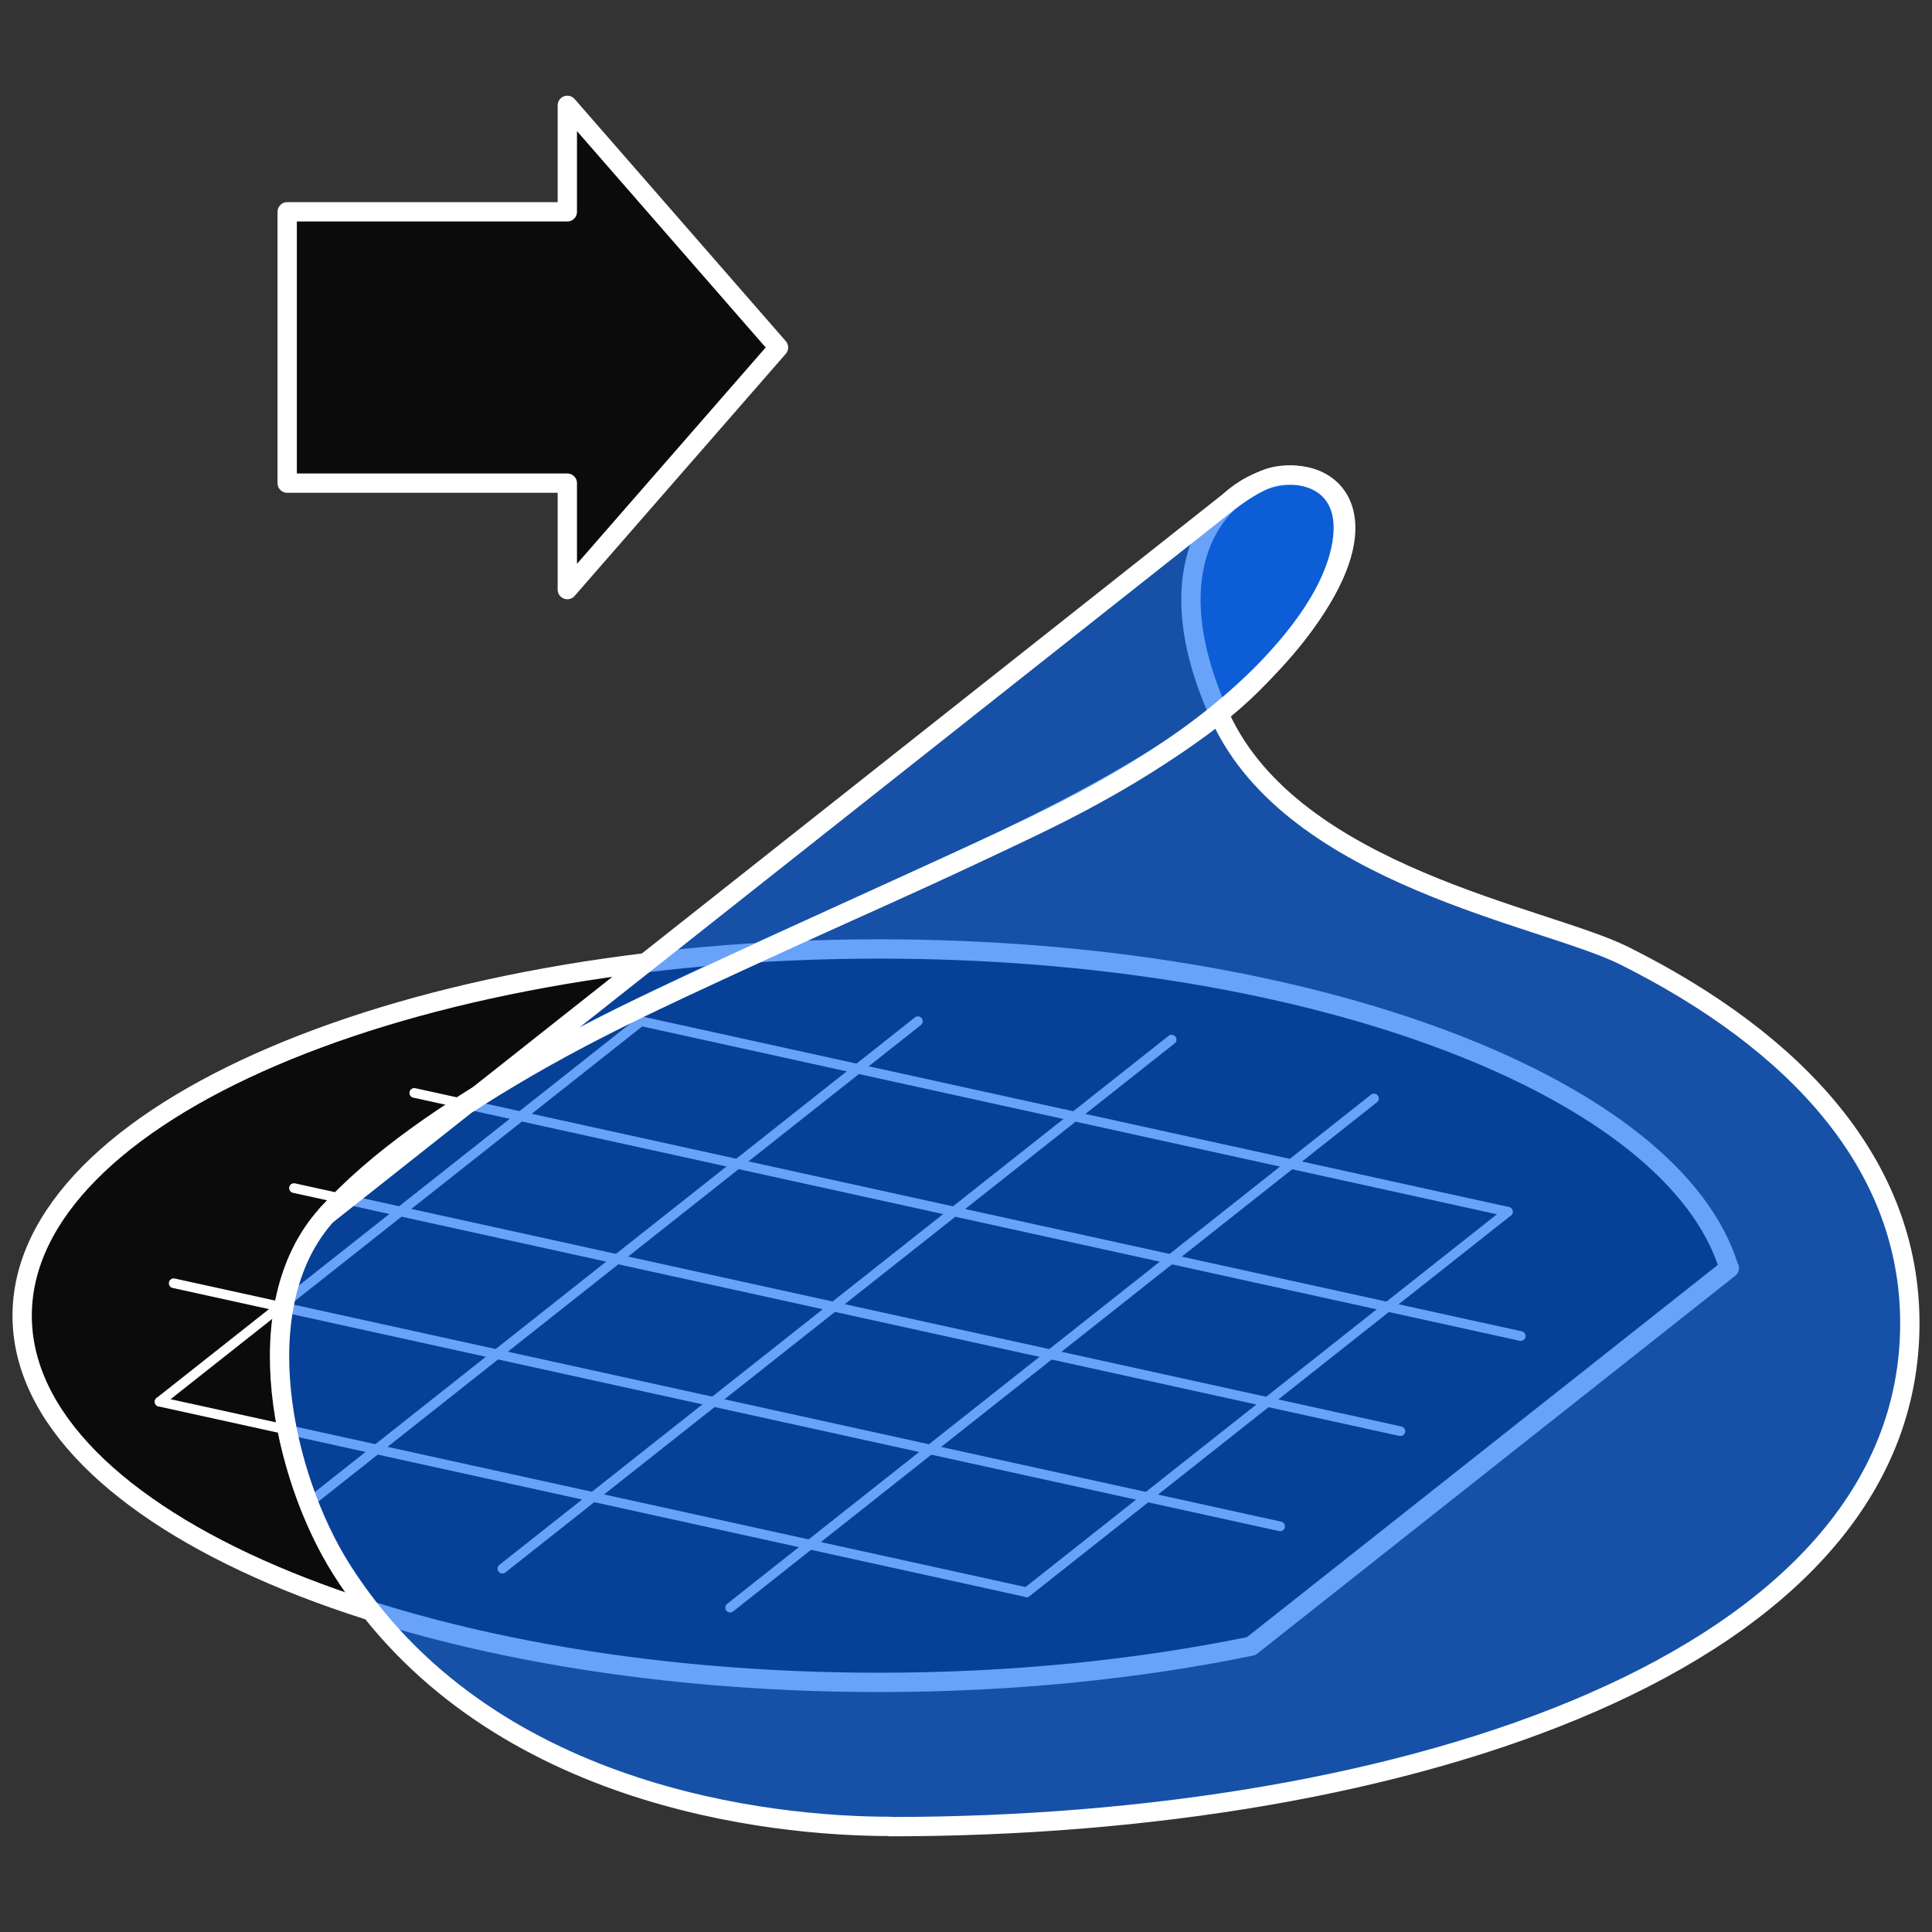 <svg width="200" height="200" viewBox="0 0 200 200" fill="none" xmlns="http://www.w3.org/2000/svg">
<rect x="0" y="0" width="200" height="200" fill="#333333" stroke="none"/>
<path d="M178.996 131.3C173.369 112.645 136.137 98.236 91.036 98.236C42.027 98.236 2.294 115.224 2.294 136.198C2.294 157.172 42.027 174.16 91.036 174.16C104.819 174.16 117.872 172.805 129.519 170.408L179.022 131.274L178.996 131.3Z" fill="#0B0B0B" stroke="white" stroke-width="2" stroke-linecap="round" stroke-linejoin="round"/>
<path d="M106.278 164.829L16.52 145.105" stroke="white" stroke-linecap="round" stroke-linejoin="round"/>
<path d="M132.516 158.009L17.98 132.84" stroke="white" stroke-linecap="round" stroke-linejoin="round"/>
<path d="M144.967 148.159L30.431 122.99" stroke="white" stroke-linecap="round" stroke-linejoin="round"/>
<path d="M157.422 138.307L42.886 113.139" stroke="white" stroke-linecap="round" stroke-linejoin="round"/>
<path d="M156.093 125.438L66.361 105.715" stroke="white" stroke-linecap="round" stroke-linejoin="round"/>
<path d="M106.28 164.834L156.097 125.439" stroke="white" stroke-linecap="round" stroke-linejoin="round"/>
<path d="M75.585 166.421L142.233 113.713" stroke="white" stroke-linecap="round" stroke-linejoin="round"/>
<path d="M52.007 162.388L121.286 107.621" stroke="white" stroke-linecap="round" stroke-linejoin="round"/>
<path d="M31.709 155.792L95.022 105.715" stroke="white" stroke-linecap="round" stroke-linejoin="round"/>
<path d="M16.52 145.109L66.362 105.715" stroke="white" stroke-linecap="round" stroke-linejoin="round"/>
<path d="M58.729 21.927H29.73V50.014H58.729V61.035L80.589 35.971L58.729 10.906V21.927Z" fill="#0B0B0B" stroke="white" stroke-width="2" stroke-linecap="round" stroke-linejoin="round"/>
<path d="M92.159 189.068C79.861 189.068 50.237 186.072 35.307 162.388C29.341 152.93 25.276 135.187 33.848 125.729C54.275 103.192 111.048 89.435 129.677 70.78C158.78 41.625 111.204 41.26 126.342 74.245C133.924 90.738 159.953 94.854 168.108 98.919C186.007 107.856 197.706 120.596 197.706 136.985C197.706 172.132 145.362 189.094 92.132 189.094L92.159 189.068Z" fill="#0566F5" fill-opacity="0.6" stroke="white" stroke-width="2" stroke-linecap="round" stroke-linejoin="round"/>
<path d="M33.873 125.734L126.862 52.208C128.112 51.217 130.249 49.732 131.786 49.367C135.303 48.534 140.592 50.201 138.638 57.549C137.023 63.645 130.822 70.55 123.058 76.178C115.502 81.649 107.086 85.479 103.882 86.99C97.342 90.065 76.107 99.601 66.337 104.291C42.862 115.598 33.847 125.734 33.847 125.734H33.873Z" fill="#0566F5" fill-opacity="0.6" stroke="white" stroke-width="2" stroke-linecap="round" stroke-linejoin="round"/>
</svg>
